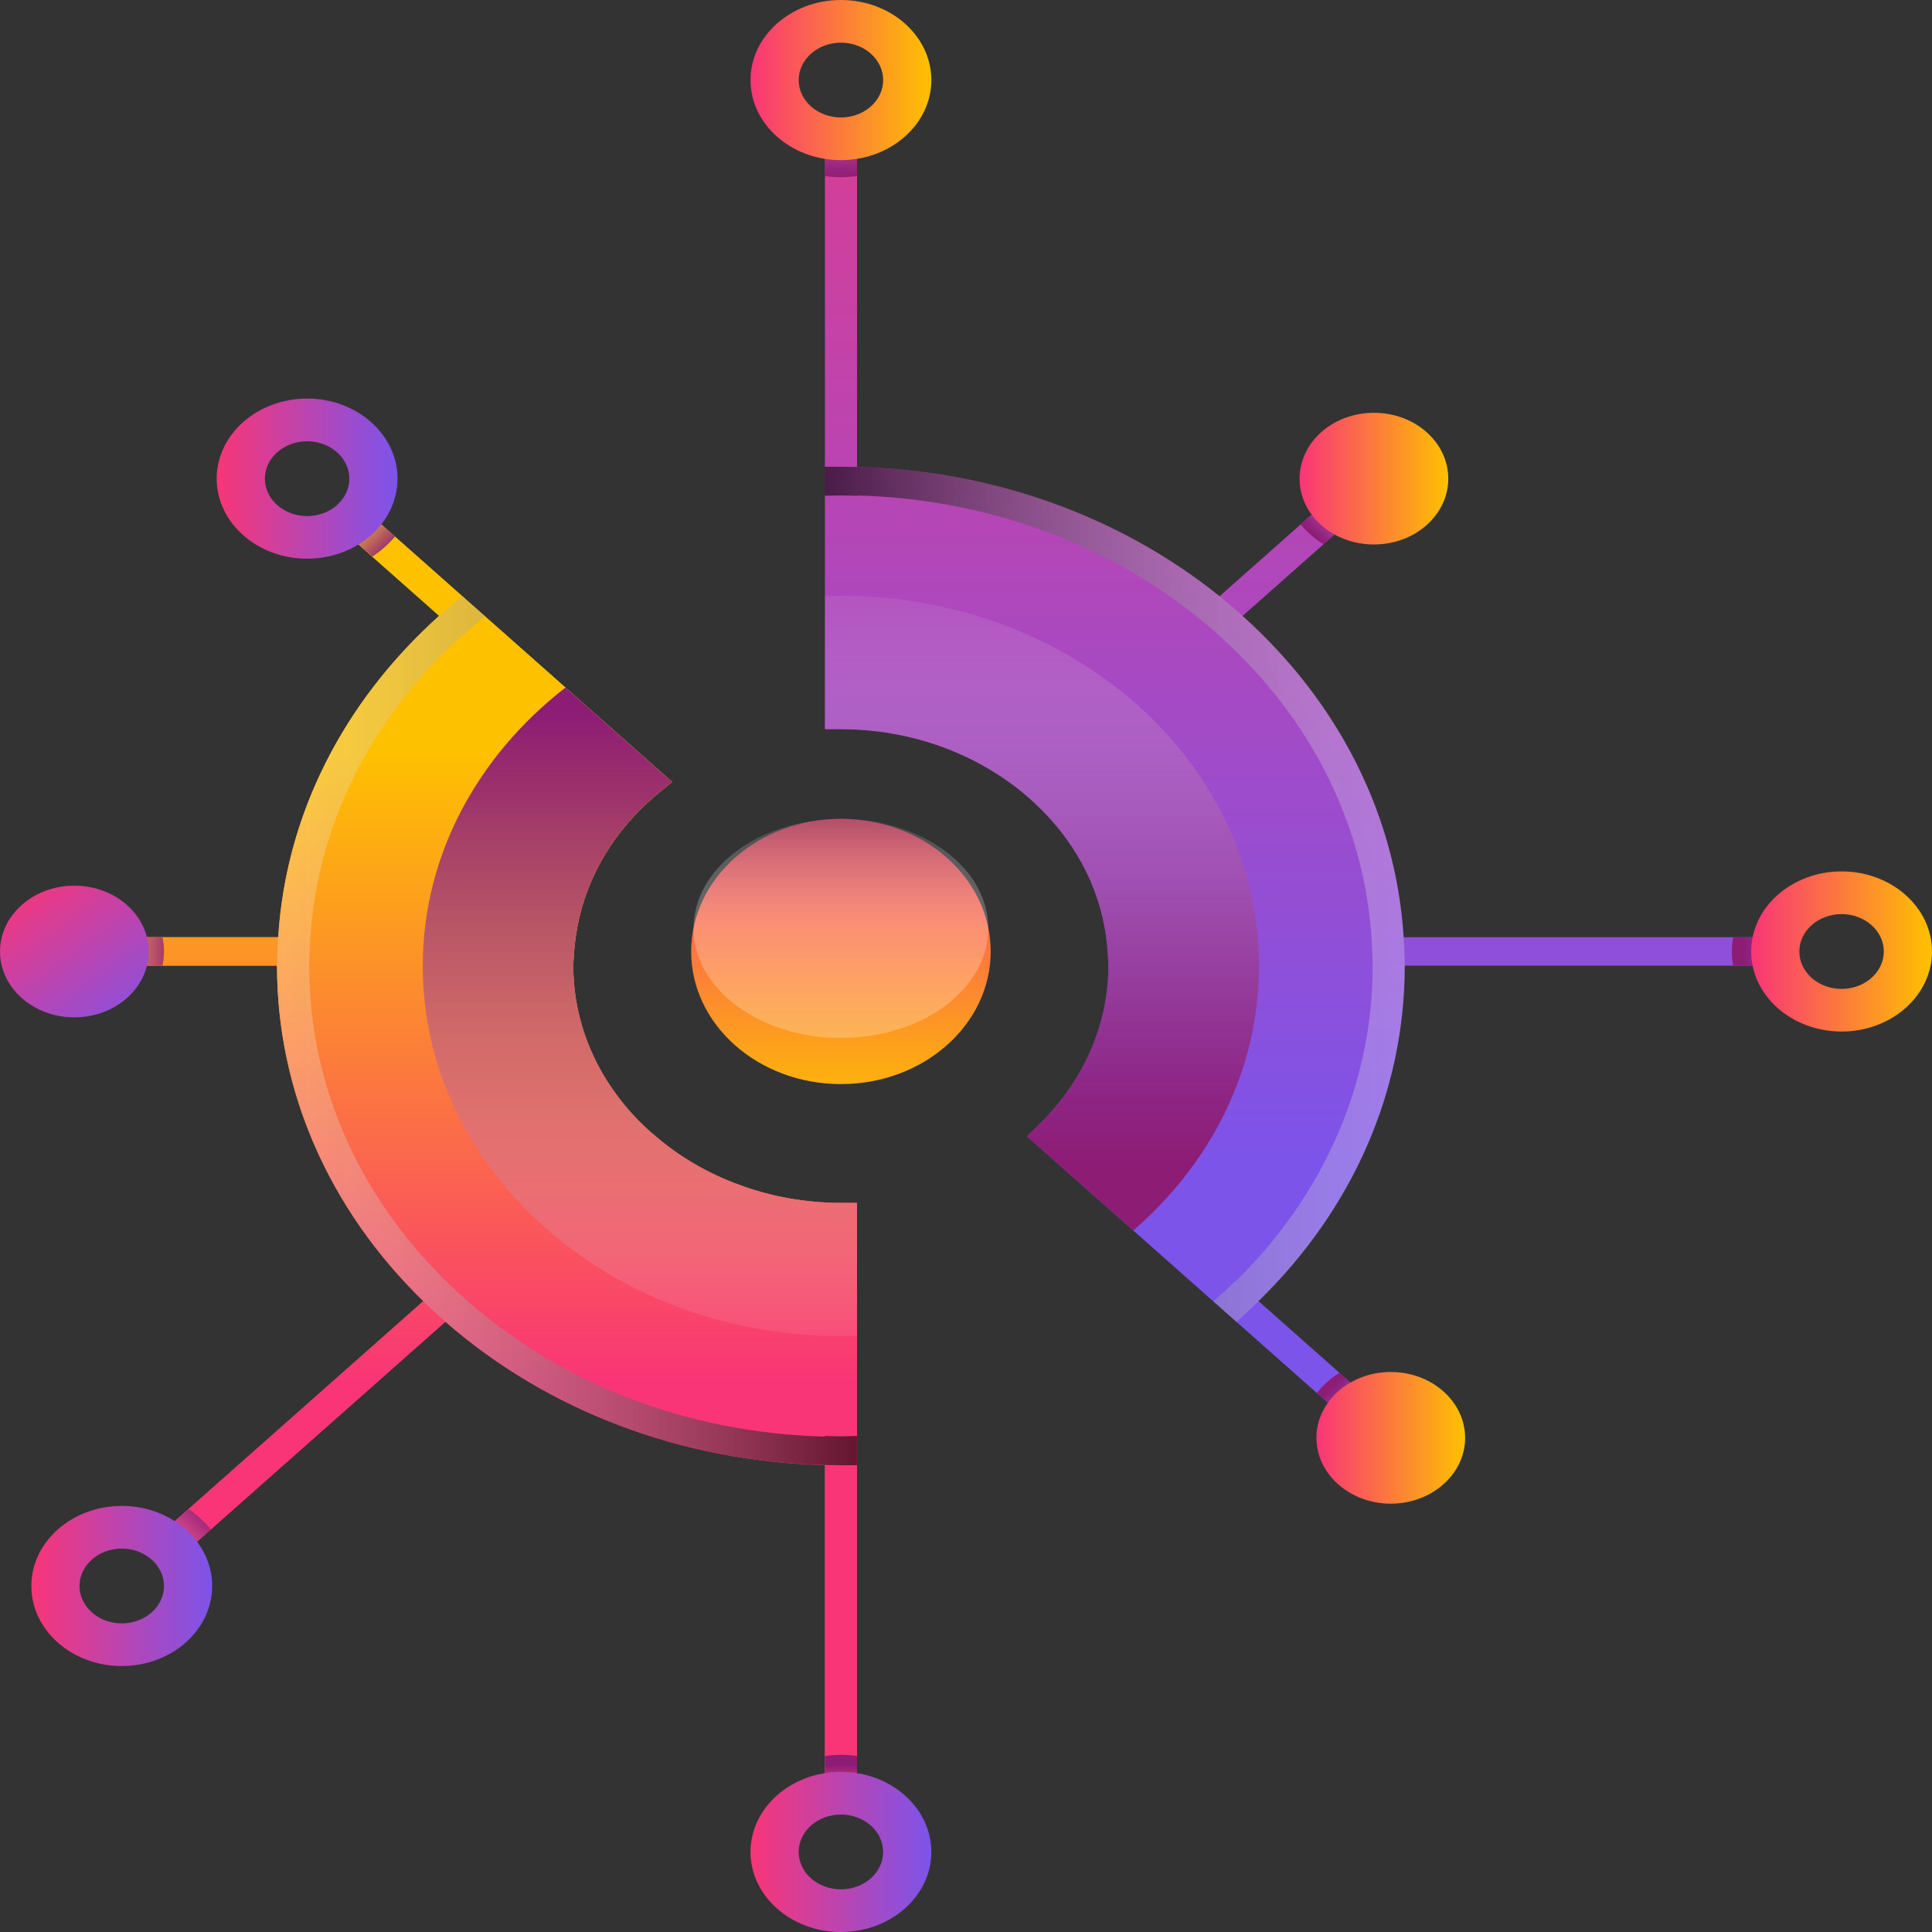 <?xml version="1.0" encoding="utf-8"?>
<!-- Generator: Adobe Illustrator 26.0.3, SVG Export Plug-In . SVG Version: 6.00 Build 0)  -->
<svg version="1.1" xmlns="http://www.w3.org/2000/svg" xmlns:xlink="http://www.w3.org/1999/xlink" x="0px" y="0px"
	 viewBox="0 0 500 500" style="enable-background:new 0 0 500 500;" xml:space="preserve">
<rect x="0" y="0" width="500" height="500" fill="#333333" stroke="none"/>
<style type="text/css">
	.st0{fill:url(#SVGID_1_);}
	.st1{opacity:0.6;fill:url(#SVGID_00000176724538485192034370000000393107673916972177_);}
	.st2{fill:none;}
	.st3{fill:#2C285B;}
	.st4{fill:url(#SVGID_00000079449928917251849340000015457581907592252861_);}
	.st5{opacity:0.6;fill:url(#SVGID_00000074420818979094501750000004729304667074965672_);}
	.st6{fill:url(#SVGID_00000083778872075320672720000011177170195405891003_);}
	.st7{fill:url(#SVGID_00000071520467318701921320000007080670080579945897_);}
	.st8{fill:url(#SVGID_00000156577011362296396200000012684653449876474280_);}
	.st9{fill:url(#SVGID_00000066483690985308283430000017651629111700303244_);}
	.st10{fill:url(#SVGID_00000155841692609322290760000003156992704978991776_);}
	.st11{fill:url(#SVGID_00000111869906689910928950000017343635978878453649_);}
	.st12{fill:url(#SVGID_00000150097954704131744780000003032855556518404273_);}
	.st13{fill:url(#SVGID_00000177444622020222137620000011525748541103566498_);}
	.st14{fill:url(#SVGID_00000030444607091408172270000001649313639177045925_);}
	.st15{fill:url(#SVGID_00000125565685137264310740000010142043554398885806_);}
	.st16{fill:url(#SVGID_00000131353199896741151330000009102288384836468132_);}
	.st17{opacity:0.6;fill:url(#SVGID_00000008137033842810831750000007557791528360381574_);}
	.st18{fill:url(#SVGID_00000155112162481597413560000018134105371292187309_);}
	.st19{fill:url(#SVGID_00000162338246071656371550000002761781978239625139_);}
	.st20{fill:url(#SVGID_00000155843309747990195600000018091260232227639977_);}
	.st21{fill:url(#SVGID_00000047030175468465978810000000817255304428558498_);}
	.st22{fill:url(#SVGID_00000129925930917322424670000006551376911241481656_);}
	.st23{fill:url(#SVGID_00000120553262672698749390000003920176336369273994_);}
	.st24{fill:url(#SVGID_00000123408424942642986970000016272754179343304882_);}
	.st25{fill:url(#SVGID_00000105385793959041476600000012232100475007563697_);}
	.st26{fill:url(#SVGID_00000122716494184076507660000009417279757589382022_);}
</style>
<g id="BACKGROUND">
</g>
<g id="OBJECTS">
	<g>
		<g>
			<linearGradient id="SVGID_1_" gradientUnits="userSpaceOnUse" x1="217.632" y1="206.799" x2="217.632" y2="289.991">
				<stop  offset="0" style="stop-color:#F93577"/>
				<stop  offset="1" style="stop-color:#FEC100"/>
			</linearGradient>
			<ellipse class="st0" cx="217.63" cy="246.24" rx="38.76" ry="34.32"/>
			
				<linearGradient id="SVGID_00000013170864639533462960000006989080567130330293_" gradientUnits="userSpaceOnUse" x1="217.632" y1="240.242" x2="217.632" y2="194.347">
				<stop  offset="0" style="stop-color:#FFFFFF;stop-opacity:0.4"/>
				<stop  offset="1" style="stop-color:#000000"/>
			</linearGradient>
			
				<ellipse style="opacity:0.6;fill:url(#SVGID_00000013170864639533462960000006989080567130330293_);" cx="217.63" cy="240.27" rx="38.14" ry="28.35"/>
		</g>
		<path class="st2" d="M312.84,162.06c-0.89-0.75-1.8-1.47-2.71-2.2c1.58,1.27,3.13,2.58,4.64,3.92
			C314.12,163.21,313.5,162.63,312.84,162.06z"/>
		<path class="st2" d="M319.77,331.47l0.07,0.06c22.87-22.43,35.41-51.24,35.41-81.54c0-0.86-0.03-1.71-0.07-2.57l-0.04-1.08
			c-1.04-31.19-15.29-60.32-40.15-82.36c24.81,22.02,40.15,52.41,40.15,85.97C355.15,281.31,341.76,309.89,319.77,331.47z"/>
		<path class="st3" d="M310.07,159.82c0.02,0.02,0.04,0.03,0.06,0.05C310.11,159.85,310.09,159.84,310.07,159.82z"/>
		<path class="st3" d="M314.77,163.79c0.08,0.07,0.15,0.14,0.23,0.2C314.92,163.92,314.84,163.85,314.77,163.79z"/>
		<g>
			<g>
				
					<linearGradient id="SVGID_00000165953408852369789490000017527776444294434971_" gradientUnits="userSpaceOnUse" x1="336.463" y1="-67.936" x2="336.463" y2="303.341">
					<stop  offset="0" style="stop-color:#F93577"/>
					<stop  offset="1" style="stop-color:#7C54EA"/>
				</linearGradient>
				<path style="fill:url(#SVGID_00000165953408852369789490000017527776444294434971_);" d="M363.25,242.56
					c-1.95-31.39-16.63-60.65-41.69-83.14l24.94-22.08l-5.86-5.19l-25.02,22.15c-25.9-20.83-58.9-32.61-93.82-33.45V35.92h-8.31
					v84.86v67.94h4.16c1.37,0,2.79,0.04,4.16,0.11c14.38,0.77,28.14,5.52,39.41,13.65c1.12,0.77,2.2,1.62,3.28,2.5
					c1,0.81,1.91,1.62,2.83,2.47c10.56,9.61,17.17,21.86,18.95,35.11c0.17,1.29,0.29,2.61,0.37,3.9l0.08,1.07
					c0.08,0.77,0.12,1.62,0.12,2.39c0,0.04,0,0.04,0,0.07c0,14.1-5.49,27.64-15.55,38.57c-0.87,0.99-1.83,1.95-2.83,2.91l-2.7,2.61
					l54.24,48.03l0,0l24.77,21.93l5.86-5.23l-24.98-22.12c24.52-23.81,37.87-54.47,37.87-86.71c0-0.04,0-0.04,0-0.07h95.89v-7.36
					H363.25z"/>
				<path class="st2" d="M221.79,128.21v0.09c33.95,0.89,64.82,12.65,88.28,31.52C285.7,140.22,254.64,129.08,221.79,128.21z"/>
				<g>
					
						<linearGradient id="SVGID_00000147186682598032731350000014841412307169840524_" gradientUnits="userSpaceOnUse" x1="213.475" y1="231.446" x2="363.564" y2="231.446">
						<stop  offset="0" style="stop-color:#000000"/>
						<stop  offset="1" style="stop-color:#FFFFFF;stop-opacity:0.4"/>
					</linearGradient>
					<path style="opacity:0.6;fill:url(#SVGID_00000147186682598032731350000014841412307169840524_);" d="M363.49,247.18
						l-0.04-1.04c-1.13-34.04-17.07-65.79-44.87-89.38c-27.31-23.19-63.17-35.96-100.96-35.96h-4.16v7.51
						c1.38-0.04,2.76-0.09,4.16-0.09c1.39,0,2.77,0.06,4.16,0.09v-0.09c32.85,0.87,63.91,12.01,88.28,31.61
						c0.02,0.02,0.04,0.03,0.06,0.05c0.91,0.73,1.82,1.44,2.71,2.2c0.66,0.56,1.28,1.15,1.93,1.72c0.08,0.07,0.15,0.14,0.23,0.2
						c24.86,22.04,39.11,51.17,40.15,82.36l0.04,1.08c0.03,0.85,0.07,1.71,0.07,2.57c0,30.29-12.54,59.1-35.41,81.54l-0.07-0.06
						c-1.86,1.82-3.78,3.59-5.76,5.31l6,5.32l2.94-2.71c26.19-24.18,40.61-55.93,40.61-89.38
						C363.56,249.05,363.53,248.12,363.49,247.18z"/>
					
						<linearGradient id="SVGID_00000106141794759717467970000004499785957593845943_" gradientUnits="userSpaceOnUse" x1="269.663" y1="140.556" x2="269.663" y2="301.502">
						<stop  offset="0" style="stop-color:#FFFFFF;stop-opacity:0"/>
						<stop  offset="0.034" style="stop-color:#F8F1F6;stop-opacity:0.034"/>
						<stop  offset="0.179" style="stop-color:#DCB9D4;stop-opacity:0.179"/>
						<stop  offset="0.325" style="stop-color:#C489B7;stop-opacity:0.325"/>
						<stop  offset="0.468" style="stop-color:#B0629F;stop-opacity:0.468"/>
						<stop  offset="0.609" style="stop-color:#A1438D;stop-opacity:0.609"/>
						<stop  offset="0.746" style="stop-color:#962E80;stop-opacity:0.746"/>
						<stop  offset="0.878" style="stop-color:#8F2078;stop-opacity:0.878"/>
						<stop  offset="1" style="stop-color:#8D1C75"/>
					</linearGradient>
					<path style="fill:url(#SVGID_00000106141794759717467970000004499785957593845943_);" d="M217.63,154.2
						c-1.39,0-2.77,0.05-4.14,0.09v34.43h4.16c1.37,0,2.79,0.04,4.16,0.11c14.38,0.77,28.14,5.52,39.41,13.65
						c1.12,0.77,2.2,1.62,3.28,2.5c1,0.81,1.91,1.62,2.83,2.47c10.56,9.61,17.17,21.86,18.95,35.11c0.17,1.29,0.29,2.61,0.37,3.9
						l0.08,1.07c0.08,0.77,0.12,1.62,0.12,2.39c0,0.04,0,0.04,0,0.07c0,14.1-5.49,27.64-15.55,38.57c-0.87,0.99-1.83,1.95-2.83,2.91
						l-2.7,2.61l27.53,24.37c20.07-17.39,32.53-41.63,32.53-68.45C325.84,197.09,277.39,154.2,217.63,154.2z"/>
				</g>
			</g>
			<g>
				<g>
					
						<linearGradient id="SVGID_00000006677174929174446370000016130654608681222313_" gradientUnits="userSpaceOnUse" x1="217.644" y1="22.218" x2="217.644" y2="46.793">
						<stop  offset="0" style="stop-color:#FFFFFF;stop-opacity:0"/>
						<stop  offset="0.034" style="stop-color:#F8F1F6;stop-opacity:0.034"/>
						<stop  offset="0.179" style="stop-color:#DCB9D4;stop-opacity:0.179"/>
						<stop  offset="0.325" style="stop-color:#C489B7;stop-opacity:0.325"/>
						<stop  offset="0.468" style="stop-color:#B0629F;stop-opacity:0.468"/>
						<stop  offset="0.609" style="stop-color:#A1438D;stop-opacity:0.609"/>
						<stop  offset="0.746" style="stop-color:#962E80;stop-opacity:0.746"/>
						<stop  offset="0.878" style="stop-color:#8F2078;stop-opacity:0.878"/>
						<stop  offset="1" style="stop-color:#8D1C75"/>
					</linearGradient>
					<path style="fill:url(#SVGID_00000006677174929174446370000016130654608681222313_);" d="M221.8,45.56v-9.64h-8.31v9.65
						c1.36,0.18,2.73,0.3,4.14,0.3C219.05,45.86,220.44,45.74,221.8,45.56z"/>
					<g>
						
							<linearGradient id="SVGID_00000097478184684707991160000010463087493358904484_" gradientUnits="userSpaceOnUse" x1="194.232" y1="20.718" x2="241.031" y2="20.718">
							<stop  offset="0" style="stop-color:#F93577"/>
							<stop  offset="1" style="stop-color:#FEC100"/>
						</linearGradient>
						<path style="fill:url(#SVGID_00000097478184684707991160000010463087493358904484_);" d="M217.63,41.44
							c-12.9,0-23.4-9.29-23.4-20.72c0-11.42,10.5-20.72,23.4-20.72c12.9,0,23.4,9.29,23.4,20.72
							C241.03,32.14,230.53,41.44,217.63,41.44z M217.63,11.04c-6.03,0-10.93,4.34-10.93,9.68c0,5.34,4.9,9.68,10.93,9.68
							c6.03,0,10.93-4.34,10.93-9.68C228.56,15.38,223.66,11.04,217.63,11.04z"/>
					</g>
				</g>
				<g>
					
						<linearGradient id="SVGID_00000134932464406726223360000007055011226811440563_" gradientUnits="userSpaceOnUse" x1="476.423" y1="246.238" x2="450.751" y2="246.238">
						<stop  offset="0" style="stop-color:#FFFFFF;stop-opacity:0"/>
						<stop  offset="0.034" style="stop-color:#F8F1F6;stop-opacity:0.034"/>
						<stop  offset="0.179" style="stop-color:#DCB9D4;stop-opacity:0.179"/>
						<stop  offset="0.325" style="stop-color:#C489B7;stop-opacity:0.325"/>
						<stop  offset="0.468" style="stop-color:#B0629F;stop-opacity:0.468"/>
						<stop  offset="0.609" style="stop-color:#A1438D;stop-opacity:0.609"/>
						<stop  offset="0.746" style="stop-color:#962E80;stop-opacity:0.746"/>
						<stop  offset="0.878" style="stop-color:#8F2078;stop-opacity:0.878"/>
						<stop  offset="1" style="stop-color:#8D1C75"/>
					</linearGradient>
					<path style="fill:url(#SVGID_00000134932464406726223360000007055011226811440563_);" d="M448.54,249.92h10.9v-7.36h-10.9
						c-0.2,1.21-0.34,2.43-0.34,3.69C448.2,247.49,448.34,248.72,448.54,249.92z"/>
					<g>
						
							<linearGradient id="SVGID_00000151525350184761724800000011970452015918655165_" gradientUnits="userSpaceOnUse" x1="453.201" y1="246.245" x2="500" y2="246.245">
							<stop  offset="0" style="stop-color:#F93577"/>
							<stop  offset="1" style="stop-color:#FEC100"/>
						</linearGradient>
						<path style="fill:url(#SVGID_00000151525350184761724800000011970452015918655165_);" d="M476.6,266.96
							c-12.9,0-23.4-9.29-23.4-20.72c0-11.42,10.5-20.72,23.4-20.72c12.9,0,23.4,9.29,23.4,20.72
							C500,257.67,489.5,266.96,476.6,266.96z M476.6,236.57c-6.03,0-10.93,4.34-10.93,9.68c0,5.34,4.9,9.68,10.93,9.68
							c6.02,0,10.93-4.34,10.93-9.68C487.53,240.91,482.63,236.57,476.6,236.57z"/>
					</g>
				</g>
				<g>
					
						<linearGradient id="SVGID_00000163769016868698076710000014087139574133465232_" gradientUnits="userSpaceOnUse" x1="350.615" y1="127.472" x2="339.621" y2="138.466">
						<stop  offset="0" style="stop-color:#FFFFFF;stop-opacity:0"/>
						<stop  offset="0.034" style="stop-color:#F8F1F6;stop-opacity:0.034"/>
						<stop  offset="0.179" style="stop-color:#DCB9D4;stop-opacity:0.179"/>
						<stop  offset="0.325" style="stop-color:#C489B7;stop-opacity:0.325"/>
						<stop  offset="0.468" style="stop-color:#B0629F;stop-opacity:0.468"/>
						<stop  offset="0.609" style="stop-color:#A1438D;stop-opacity:0.609"/>
						<stop  offset="0.746" style="stop-color:#962E80;stop-opacity:0.746"/>
						<stop  offset="0.878" style="stop-color:#8F2078;stop-opacity:0.878"/>
						<stop  offset="1" style="stop-color:#8D1C75"/>
					</linearGradient>
					<path style="fill:url(#SVGID_00000163769016868698076710000014087139574133465232_);" d="M342.53,140.85l3.97-3.51l-5.86-5.19
						l-4.01,3.55C338.24,137.71,340.23,139.46,342.53,140.85z"/>
					
						<linearGradient id="SVGID_00000042709629361219243310000004829257539079475844_" gradientUnits="userSpaceOnUse" x1="336.327" y1="123.874" x2="374.812" y2="123.874">
						<stop  offset="0" style="stop-color:#F93577"/>
						<stop  offset="1" style="stop-color:#FEC100"/>
					</linearGradient>
					
						<ellipse style="fill:url(#SVGID_00000042709629361219243310000004829257539079475844_);" cx="355.57" cy="123.87" rx="19.24" ry="17.04"/>
				</g>
				<g>
					
						<linearGradient id="SVGID_00000110442444895981878700000003830430239333009595_" gradientUnits="userSpaceOnUse" x1="353.682" y1="367.611" x2="344.84" y2="358.769">
						<stop  offset="0" style="stop-color:#FFFFFF;stop-opacity:0"/>
						<stop  offset="0.034" style="stop-color:#F8F1F6;stop-opacity:0.034"/>
						<stop  offset="0.179" style="stop-color:#DCB9D4;stop-opacity:0.179"/>
						<stop  offset="0.325" style="stop-color:#C489B7;stop-opacity:0.325"/>
						<stop  offset="0.468" style="stop-color:#B0629F;stop-opacity:0.468"/>
						<stop  offset="0.609" style="stop-color:#A1438D;stop-opacity:0.609"/>
						<stop  offset="0.746" style="stop-color:#962E80;stop-opacity:0.746"/>
						<stop  offset="0.878" style="stop-color:#8F2078;stop-opacity:0.878"/>
						<stop  offset="1" style="stop-color:#8D1C75"/>
					</linearGradient>
					<path style="fill:url(#SVGID_00000110442444895981878700000003830430239333009595_);" d="M340.81,360.51l3.99,3.53l5.86-5.23
						l-3.99-3.53C344.38,356.7,342.39,358.47,340.81,360.51z"/>
					
						<linearGradient id="SVGID_00000121964871727676957400000006348601947167025540_" gradientUnits="userSpaceOnUse" x1="340.688" y1="372.11" x2="379.176" y2="372.11">
						<stop  offset="0" style="stop-color:#F93577"/>
						<stop  offset="1" style="stop-color:#FEC100"/>
					</linearGradient>
					<path style="fill:url(#SVGID_00000121964871727676957400000006348601947167025540_);" d="M359.93,355.07
						c-10.61,0-19.24,7.64-19.24,17.04c0,9.39,8.63,17.04,19.24,17.04c10.61,0,19.24-7.64,19.24-17.04
						C379.18,362.72,370.54,355.07,359.93,355.07z"/>
				</g>
			</g>
		</g>
		<g>
			<g>
				
					<linearGradient id="SVGID_00000028300530716098903510000000782962923335970708_" gradientUnits="userSpaceOnUse" x1="129.106" y1="357.722" x2="129.106" y2="193.802">
					<stop  offset="0" style="stop-color:#F93577"/>
					<stop  offset="1" style="stop-color:#FEC100"/>
				</linearGradient>
				<path style="fill:url(#SVGID_00000028300530716098903510000000782962923335970708_);" d="M217.64,311.3
					c-1.37,0-2.79-0.04-4.16-0.11c-8.19-0.44-16.13-2.17-23.57-5.08c-7.48-2.91-14.38-6.99-20.33-12.14
					c-0.96-0.77-1.91-1.62-2.83-2.5c-0.96-0.92-1.91-1.88-2.83-2.87c-10.06-10.93-15.55-24.47-15.55-38.61c0-0.04,0-0.04,0-0.07
					c0-0.77,0.08-1.58,0.12-2.36l0.08-1.1c0.08-1.29,0.21-2.61,0.42-3.9c1.79-13.29,8.4-25.54,18.91-35.15
					c0.91-0.81,1.87-1.66,2.83-2.43l3.2-2.61l-50.81-44.99v0l-28.62-25.34l-5.86,5.19l25.02,22.15
					c-25.02,22.49-39.7,51.74-41.65,83.17H36.41v7.36H71.7c0,0.04,0,0.04,0,0.07c0,32.24,13.38,62.93,37.87,86.74l-68.54,60.69
					l5.86,5.19l68.38-60.54c26.48,23.11,61.1,36.18,98.22,37.1v84.9h8.31V379.2v-5.91V311.3H217.64z"/>
				
					<linearGradient id="SVGID_00000181798995647407097480000001872400002147354245_" gradientUnits="userSpaceOnUse" x1="129.106" y1="357.722" x2="129.106" y2="193.802">
					<stop  offset="0" style="stop-color:#F93577"/>
					<stop  offset="1" style="stop-color:#FEC100"/>
				</linearGradient>
				<path style="fill:url(#SVGID_00000181798995647407097480000001872400002147354245_);" d="M217.64,311.3
					c-1.37,0-2.79-0.04-4.16-0.11c-8.19-0.44-16.13-2.17-23.57-5.08c-7.48-2.91-14.38-6.99-20.33-12.14
					c-0.96-0.77-1.91-1.62-2.83-2.5c-0.96-0.92-1.91-1.88-2.83-2.87c-10.06-10.93-15.55-24.47-15.55-38.61c0-0.04,0-0.04,0-0.07
					c0-0.77,0.08-1.58,0.12-2.36l0.08-1.1c0.08-1.29,0.21-2.61,0.42-3.9c1.79-13.29,8.4-25.54,18.91-35.15
					c0.91-0.81,1.87-1.66,2.83-2.43l3.2-2.61l-50.81-44.99v0l-28.62-25.34l-5.86,5.19l25.02,22.15
					c-25.02,22.49-39.7,51.74-41.65,83.17H36.41v7.36H71.7c0,0.04,0,0.04,0,0.07c0,32.24,13.38,62.93,37.87,86.74l-68.54,60.69
					l5.86,5.19l68.38-60.54c26.48,23.11,61.1,36.18,98.22,37.1v84.9h8.31V379.2v-5.91V311.3H217.64z"/>
				<path class="st2" d="M80.12,246.35l-0.04,0.98c-0.03,0.89-0.07,1.77-0.07,2.67c0,31.55,13.6,61.48,38.3,84.29
					c25.26,23.33,58.92,36.56,95.16,37.5v-0.17c-74.02-1.95-133.36-55.65-133.36-121.66c0-33.24,15.06-63.36,39.46-85.33l-0.04-0.04
					C95.11,186.56,81.15,215.46,80.12,246.35z"/>
				<g>
					
						<linearGradient id="SVGID_00000003067300911570974590000003340466373104725667_" gradientUnits="userSpaceOnUse" x1="71.701" y1="266.731" x2="221.788" y2="266.731">
						<stop  offset="0" style="stop-color:#FFFFFF;stop-opacity:0.4"/>
						<stop  offset="1" style="stop-color:#000000"/>
					</linearGradient>
					<path style="opacity:0.6;fill:url(#SVGID_00000003067300911570974590000003340466373104725667_);" d="M213.47,371.62v0.17
						c-36.24-0.94-69.9-14.17-95.16-37.5c-24.7-22.81-38.3-52.74-38.3-84.29c0-0.9,0.03-1.78,0.07-2.67l0.04-0.98
						c1.03-30.9,14.99-59.79,39.41-81.76l0.04,0.04c1.94-1.75,3.94-3.46,6-5.1l-5.96-5.27l-2.94,2.49
						c-27.8,23.6-43.73,55.34-44.87,89.38l-0.03,0.95c-0.04,0.97-0.08,1.94-0.08,2.92c0,33.46,14.42,65.2,40.61,89.38
						c27.81,25.68,65.21,39.82,105.32,39.82h4.16v-7.58c-1.38,0.04-2.76,0.09-4.16,0.09C216.24,371.71,214.86,371.66,213.47,371.62z
						"/>
					
						<linearGradient id="SVGID_00000095305997834675560050000005532149954603627937_" gradientUnits="userSpaceOnUse" x1="165.612" y1="363.081" x2="165.612" y2="184.29">
						<stop  offset="0" style="stop-color:#FFFFFF;stop-opacity:0"/>
						<stop  offset="0.034" style="stop-color:#F8F1F6;stop-opacity:0.034"/>
						<stop  offset="0.179" style="stop-color:#DCB9D4;stop-opacity:0.179"/>
						<stop  offset="0.325" style="stop-color:#C489B7;stop-opacity:0.325"/>
						<stop  offset="0.468" style="stop-color:#B0629F;stop-opacity:0.468"/>
						<stop  offset="0.609" style="stop-color:#A1438D;stop-opacity:0.609"/>
						<stop  offset="0.746" style="stop-color:#962E80;stop-opacity:0.746"/>
						<stop  offset="0.878" style="stop-color:#8F2078;stop-opacity:0.878"/>
						<stop  offset="1" style="stop-color:#8D1C75"/>
					</linearGradient>
					<path style="fill:url(#SVGID_00000095305997834675560050000005532149954603627937_);" d="M213.49,311.19
						c-8.19-0.44-16.13-2.17-23.57-5.08c-7.48-2.91-14.38-6.99-20.33-12.14c-0.96-0.77-1.91-1.62-2.83-2.5
						c-0.96-0.92-1.91-1.88-2.83-2.87c-10.06-10.93-15.55-24.47-15.55-38.61c0-0.04,0-0.04,0-0.07c0-0.77,0.08-1.58,0.12-2.36
						l0.08-1.1c0.08-1.29,0.21-2.61,0.42-3.9c1.79-13.29,8.4-25.54,18.91-35.15c0.91-0.81,1.87-1.66,2.83-2.43l3.2-2.61
						l-27.59-24.43c-22.63,17.56-36.94,43.32-36.94,72.06c0,52.91,48.45,95.8,108.21,95.8c1.4,0,2.78-0.05,4.17-0.09V311.3h-4.16
						C216.27,311.3,214.86,311.27,213.49,311.19z"/>
				</g>
			</g>
			
				<linearGradient id="SVGID_00000017496597585048466960000015105062911981394837_" gradientUnits="userSpaceOnUse" x1="88.239" y1="130.647" x2="101.091" y2="143.847">
				<stop  offset="0" style="stop-color:#FFFFFF;stop-opacity:0"/>
				<stop  offset="0.034" style="stop-color:#F8F1F6;stop-opacity:0.034"/>
				<stop  offset="0.179" style="stop-color:#DCB9D4;stop-opacity:0.179"/>
				<stop  offset="0.325" style="stop-color:#C489B7;stop-opacity:0.325"/>
				<stop  offset="0.468" style="stop-color:#B0629F;stop-opacity:0.468"/>
				<stop  offset="0.609" style="stop-color:#A1438D;stop-opacity:0.609"/>
				<stop  offset="0.746" style="stop-color:#962E80;stop-opacity:0.746"/>
				<stop  offset="0.878" style="stop-color:#8F2078;stop-opacity:0.878"/>
				<stop  offset="1" style="stop-color:#8D1C75"/>
			</linearGradient>
			<path style="fill:url(#SVGID_00000017496597585048466960000015105062911981394837_);" d="M102.23,138.86l-7.7-6.82l-5.86,5.19
				l7.7,6.81C98.59,142.58,100.56,140.83,102.23,138.86z"/>
			<g>
				<g>
					
						<linearGradient id="SVGID_00000091706515078755544670000011177999000447912075_" gradientUnits="userSpaceOnUse" x1="56.079" y1="123.874" x2="102.878" y2="123.874">
						<stop  offset="0" style="stop-color:#F93577"/>
						<stop  offset="1" style="stop-color:#7C54EA"/>
					</linearGradient>
					<path style="fill:url(#SVGID_00000091706515078755544670000011177999000447912075_);" d="M79.48,144.59
						c-12.9,0-23.4-9.29-23.4-20.72s10.5-20.72,23.4-20.72s23.4,9.29,23.4,20.72S92.38,144.59,79.48,144.59z M79.48,114.2
						c-6.03,0-10.93,4.34-10.93,9.68s4.9,9.68,10.93,9.68c6.03,0,10.93-4.34,10.93-9.68S85.5,114.2,79.48,114.2z"/>
				</g>
				<g>
					
						<linearGradient id="SVGID_00000088816216447904093550000002179833689338594708_" gradientUnits="userSpaceOnUse" x1="24.232" y1="246.238" x2="46.592" y2="246.238">
						<stop  offset="0" style="stop-color:#FFFFFF;stop-opacity:0"/>
						<stop  offset="0.034" style="stop-color:#F8F1F6;stop-opacity:0.034"/>
						<stop  offset="0.179" style="stop-color:#DCB9D4;stop-opacity:0.179"/>
						<stop  offset="0.325" style="stop-color:#C489B7;stop-opacity:0.325"/>
						<stop  offset="0.468" style="stop-color:#B0629F;stop-opacity:0.468"/>
						<stop  offset="0.609" style="stop-color:#A1438D;stop-opacity:0.609"/>
						<stop  offset="0.746" style="stop-color:#962E80;stop-opacity:0.746"/>
						<stop  offset="0.878" style="stop-color:#8F2078;stop-opacity:0.878"/>
						<stop  offset="1" style="stop-color:#8D1C75"/>
					</linearGradient>
					<path style="fill:url(#SVGID_00000088816216447904093550000002179833689338594708_);" d="M42.05,242.56h-5.64v7.36h5.64
						c0.24-1.19,0.39-2.42,0.39-3.67C42.44,244.98,42.3,243.76,42.05,242.56z"/>
					
						<linearGradient id="SVGID_00000129208129989247489220000008243008928853666468_" gradientUnits="userSpaceOnUse" x1="4.693" y1="227.361" x2="36.433" y2="268.555">
						<stop  offset="0" style="stop-color:#F93577"/>
						<stop  offset="1" style="stop-color:#7C54EA"/>
					</linearGradient>
					
						<ellipse style="fill:url(#SVGID_00000129208129989247489220000008243008928853666468_);" cx="19.24" cy="246.25" rx="19.24" ry="17.04"/>
				</g>
				<g>
					
						<linearGradient id="SVGID_00000038372398491295005250000016150320635368995753_" gradientUnits="userSpaceOnUse" x1="39.309" y1="405.101" x2="54.58" y2="389.831">
						<stop  offset="0" style="stop-color:#FFFFFF;stop-opacity:0"/>
						<stop  offset="0.034" style="stop-color:#F8F1F6;stop-opacity:0.034"/>
						<stop  offset="0.179" style="stop-color:#DCB9D4;stop-opacity:0.179"/>
						<stop  offset="0.325" style="stop-color:#C489B7;stop-opacity:0.325"/>
						<stop  offset="0.468" style="stop-color:#B0629F;stop-opacity:0.468"/>
						<stop  offset="0.609" style="stop-color:#A1438D;stop-opacity:0.609"/>
						<stop  offset="0.746" style="stop-color:#962E80;stop-opacity:0.746"/>
						<stop  offset="0.878" style="stop-color:#8F2078;stop-opacity:0.878"/>
						<stop  offset="1" style="stop-color:#8D1C75"/>
					</linearGradient>
					<path style="fill:url(#SVGID_00000038372398491295005250000016150320635368995753_);" d="M48.79,390.54l-7.77,6.88l5.86,5.19
						l7.67-6.79C52.94,393.82,50.99,392.04,48.79,390.54z"/>
					<g>
						
							<linearGradient id="SVGID_00000108298326306114598390000009137031665720340655_" gradientUnits="userSpaceOnUse" x1="8.114" y1="410.45" x2="54.913" y2="410.45">
							<stop  offset="0" style="stop-color:#F93577"/>
							<stop  offset="1" style="stop-color:#7C54EA"/>
						</linearGradient>
						<path style="fill:url(#SVGID_00000108298326306114598390000009137031665720340655_);" d="M31.51,431.17
							c-12.9,0-23.4-9.29-23.4-20.72c0-11.42,10.5-20.72,23.4-20.72s23.4,9.29,23.4,20.72C54.91,421.87,44.42,431.17,31.51,431.17z
							 M31.51,400.77c-6.03,0-10.93,4.34-10.93,9.68c0,5.34,4.9,9.68,10.93,9.68s10.93-4.34,10.93-9.68
							C42.44,405.11,37.54,400.77,31.51,400.77z"/>
					</g>
				</g>
				<g>
					
						<linearGradient id="SVGID_00000128444959935714586010000010699258270034171307_" gradientUnits="userSpaceOnUse" x1="217.644" y1="466.198" x2="217.644" y2="456.798">
						<stop  offset="0" style="stop-color:#FFFFFF;stop-opacity:0"/>
						<stop  offset="0.034" style="stop-color:#F8F1F6;stop-opacity:0.034"/>
						<stop  offset="0.179" style="stop-color:#DCB9D4;stop-opacity:0.179"/>
						<stop  offset="0.325" style="stop-color:#C489B7;stop-opacity:0.325"/>
						<stop  offset="0.468" style="stop-color:#B0629F;stop-opacity:0.468"/>
						<stop  offset="0.609" style="stop-color:#A1438D;stop-opacity:0.609"/>
						<stop  offset="0.746" style="stop-color:#962E80;stop-opacity:0.746"/>
						<stop  offset="0.878" style="stop-color:#8F2078;stop-opacity:0.878"/>
						<stop  offset="1" style="stop-color:#8D1C75"/>
					</linearGradient>
					<path style="fill:url(#SVGID_00000128444959935714586010000010699258270034171307_);" d="M221.8,464.07v-9.63
						c-1.36-0.18-2.75-0.3-4.17-0.3c-1.41,0-2.79,0.12-4.14,0.3v9.63H221.8z"/>
					<g>
						
							<linearGradient id="SVGID_00000152239107864235529250000018360307098131807635_" gradientUnits="userSpaceOnUse" x1="194.232" y1="479.282" x2="241.031" y2="479.282">
							<stop  offset="0" style="stop-color:#F93577"/>
							<stop  offset="1" style="stop-color:#7C54EA"/>
						</linearGradient>
						<path style="fill:url(#SVGID_00000152239107864235529250000018360307098131807635_);" d="M217.63,500
							c-12.9,0-23.4-9.29-23.4-20.72c0-11.42,10.5-20.72,23.4-20.72c12.9,0,23.4,9.29,23.4,20.72
							C241.03,490.71,230.53,500,217.63,500z M217.63,469.6c-6.03,0-10.93,4.34-10.93,9.68c0,5.34,4.9,9.68,10.93,9.68
							c6.03,0,10.93-4.34,10.93-9.68C228.56,473.95,223.66,469.6,217.63,469.6z"/>
					</g>
				</g>
			</g>
		</g>
	</g>
</g>
<g id="TEXTS">
</g>
</svg>
